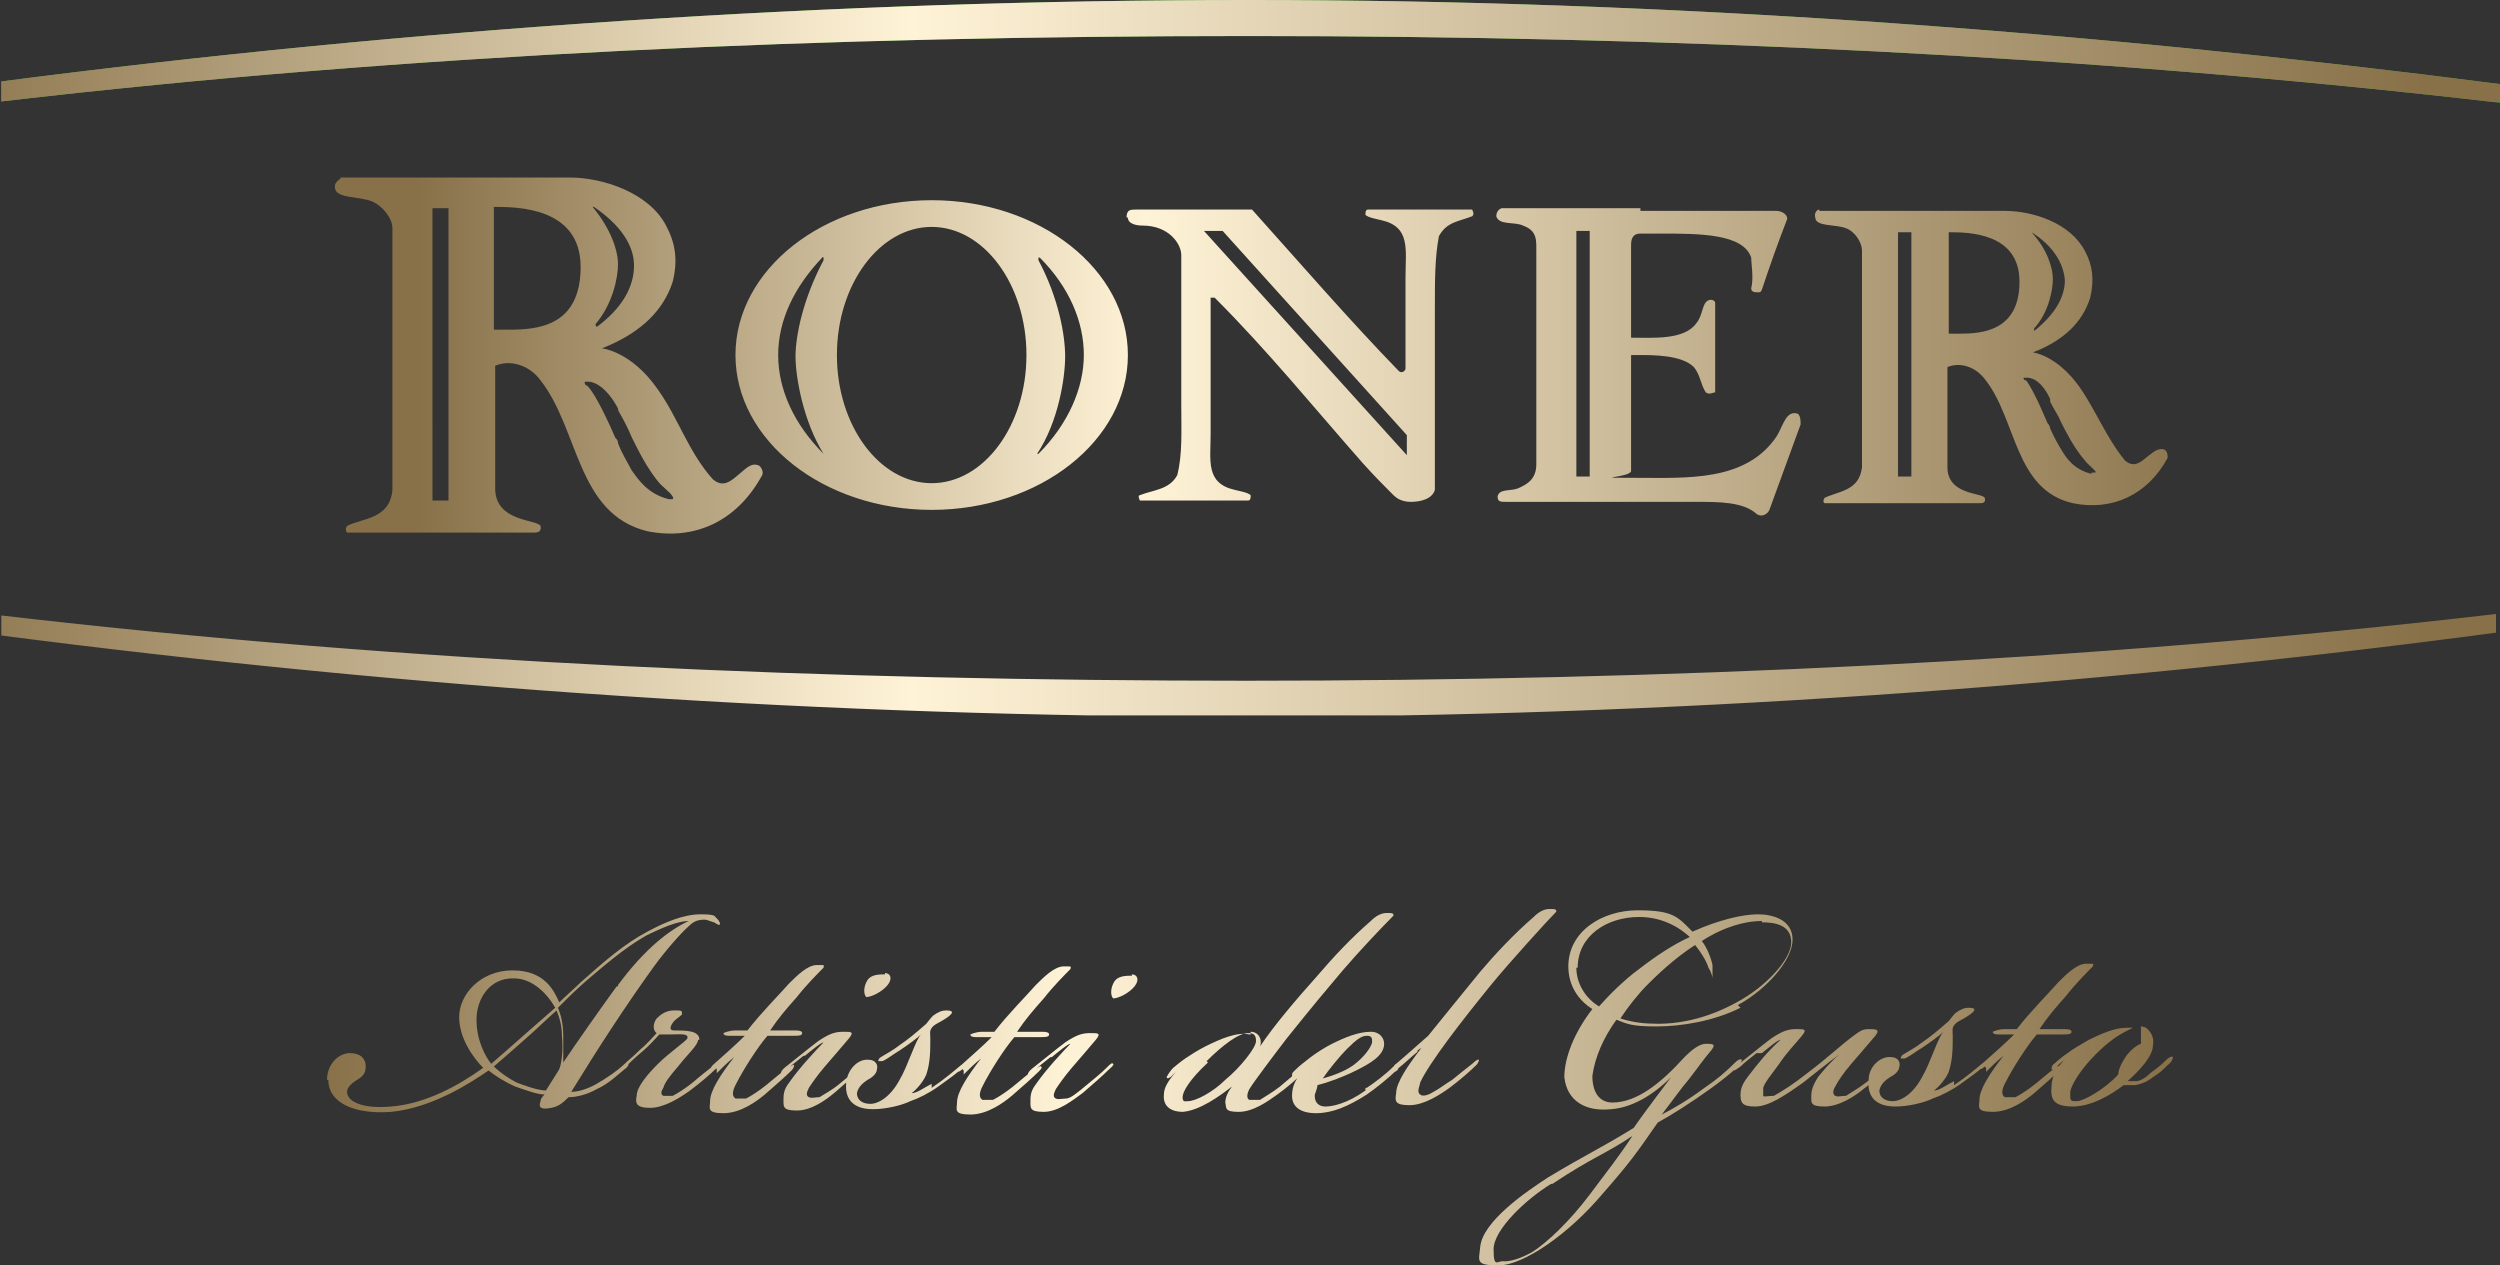 <?xml version="1.0" encoding="UTF-8"?><svg id="uuid-7a1cc5dc-279f-40c4-a12f-b82c987ac523" xmlns="http://www.w3.org/2000/svg" xmlns:xlink="http://www.w3.org/1999/xlink" viewBox="0 0 187.3 94.8"><rect x="0" y="0" width="187.3" height="94.8" fill="#333333" stroke="none"/><defs><clipPath id="uuid-27ce72db-0a98-4050-b8ef-2aa04613709a"><path d="m93.5,0h0C62.6,0,31,2.1.1,6.1v1.5C31,4,62.5,2.7,93.5,2.7h.2c30.9,0,62.7,1.4,93.6,5v-1.4C156.4,2.3,124.6,0,93.7,0s0,0,0,0" style="fill:none;"/></clipPath><linearGradient id="uuid-64d85611-20f3-46aa-9b09-d95fe90efa17" x1="-312.8" y1="46" x2="-311.8" y2="46" gradientTransform="translate(58550 -8603.4) scale(187.2)" gradientUnits="userSpaceOnUse"><stop offset="0" stop-color="#887149"/><stop offset=".4" stop-color="#fff3d7"/><stop offset="1" stop-color="#887149"/></linearGradient><clipPath id="uuid-81d4181f-def0-411a-96cc-c71db0b03122"><path d="m93.6,51h-.2c-31,0-62.5-1.3-93.4-4.9v1.5c30.9,4,62.4,6.1,93.4,6.1s0,0,0,0h0c30.9,0,62.8-2.2,93.6-6.3v-1.4c-30.9,3.6-62.7,5-93.6,5" style="fill:none;"/></clipPath><linearGradient id="uuid-07707320-2dba-4c91-919f-9858f85ffdaa" y1="43.8" y2="43.8" gradientTransform="translate(58550 8251.5) scale(187.2 -187.2)" xlink:href="#uuid-64d85611-20f3-46aa-9b09-d95fe90efa17"/><clipPath id="uuid-e429fbd8-96b6-4850-b14b-7553ea4d87ec"><path d="m156.7,35.5c-1.3-.3-1.9-1.2-2.2-1.7s-.6-1-.9-1.7c0,0,0-.2-.2-.4-.8-1.9-1.3-2.8-1.6-3.2,0,0-.2,0-.2-.2h.3c.4,0,1.1.3,1.7,1.6,0,0,0,0,0,.2.3.6.6,1,.8,1.5.3.6,1,2,1.8,2.9.2.3.9.8.8.9h-.3m-10.7-10.4v-7.6c1.4,0,5.3,0,5.3,3.7s-2.8,3.9-4.5,3.9-.6,0-.8,0m6.4-.4h0c1.1-1.2,1.4-2.9,1.4-3.7s-.4-2.2-1.6-3.5h0c1.6,1,2.4,2.3,2.5,3.6,0,1.3-.8,2.6-2.3,3.8h0m-10.2-7.4h1v18.3h-1v-18.3Zm-5.9-1.7c-.2,0-.4.3-.3.6,0,.7,1.6.5,2.3.8.6.2,1.2,1,1.2,1.7v16.2c-.2,1.8-1.8,1.8-2.8,2.3-.2.3,0,.4,0,.4h11.6c.2,0,.5,0,.4-.4-.2-.4-2.8-.2-2.8-2.3v-7.5c1-.4,2.1,0,2.8.9,2.4,3,2.2,8.3,6.6,9.3,2.9.6,5.6-.6,7.1-3.4,0-.2,0-.4-.2-.6-.5-.2-.9.2-1.3.5-.5.4-1,.9-1.7.3-1.4-1.7-2.2-3.8-3.4-5.5h0c-1.7-2.4-3.5-2.6-3.5-2.6l.5-.2c1.8-.8,3.2-2,3.8-3.9.3-1.3.2-2.4-.4-3.5-1.1-2.1-3.9-3-6-3h-14.1.2Zm-18.2,1.6h1v18.4h-1v-18.4Zm4.8-1.7h-10.4c-.3.1-.4.4-.4.6.2.7,1.4.4,2,.7,1.1.4,1,1.1,1,2.1v15.8c0,1.1-.7,1.5-1.4,1.8-.5.2-1.4,0-1.5.6,0,.4.2.4.7.4h14.2c1.7,0,3.5,0,4.5.9.4.3.9,0,1-.4l2.3-6.3c0-.3,0-.6-.2-.8-.9-.3-1.1.9-1.6,1.7-2.3,3.4-6.7,3.1-10.5,3.1s-.5,0-.4-.5v-8.7h.6c1.1,0,3.2,0,4.1.9.5.6.5,1.3.9,1.9.3.2.5,0,.7,0v-6.7c0-.2-.3-.3-.5-.2-.5.2-.4,1.1-.9,1.7-.9,1.3-3.3,1.1-4.9,1.1v-6.9c0-.3,0-.9.7-.9h1.5c2.9,0,6.2,0,6.8,1.8,0,.5.2,1.5,0,2.3,0,.3.3.3.5.3s.2,0,.3-.2c.6-1.8,1.2-3.5,1.9-5.3,0-.4-.5-.6-.8-.6h-10.2m-32.6,1.5h1.3l13.8,15.3v1.5l-15.2-16.8h.1Zm-5.8-1c0,.5.7.6,1.1.6,2,0,2.9,1.4,2.9,2.2v11.2c0,2,.1,3.7-.3,5.3-.6,1.1-1.8,1.1-2.8,1.5-.2,0,0,.4,0,.4h8.1c.2,0,.2-.2.2-.4-.2-.2-.8-.3-1.2-.4-2.2-.5-1.8-2.2-1.8-4.2v-10.2h.3c4,4,7.4,8.2,11.1,12.4.9,1,1.6,1.7,2.3,2.4.2.2.6.5,1.3.5s1.6-.2,1.8-.9v-13.7c0-2,0-3.7.3-5.3.6-1.1,1.5-1.1,2.5-1.5.2-.2,0-.4,0-.5h-7.8c-.2,0-.2.2-.2.4.2.2.8.3,1.2.4,2.2.5,1.8,2.2,1.8,4.3v6.8c0,.2-.3.4-.5.2-3.6-3.7-7.5-8.2-11-12.1h-8.7c-.4,0-.7,0-.7.6m-22.7,17.7h0c-2.2-2.2-3.4-4.8-3.4-7.4s1.2-5.1,3.3-7.3c0,0,0-.1.1,0v.2c-1.5,2.8-2.1,5.6-2.1,7.2s.6,4.9,2.1,7.3h0m16,0h0c1.6-2.4,2.1-5.7,2.1-7.3s-.5-4.4-2-7.2v-.2h.1c2.2,2.2,3.3,4.8,3.3,7.3s-1.2,5.2-3.4,7.4h0m-15.1-7.4c0-5.3,3.2-9.6,7.1-9.6s7.1,4.3,7.1,9.6-3.2,9.6-7.1,9.6-7.1-4.3-7.1-9.6m-7.6,0c0,6.4,6.6,11.6,14.7,11.6s14.7-5.2,14.7-11.6-6.6-11.6-14.7-11.6-14.7,5.2-14.7,11.6m-5,10.8c-1.6-.4-2.3-1.5-2.8-2.2-.3-.6-.7-1.2-1-2,0-.2-.1-.3-.2-.4-1-2.3-1.7-3.5-2.1-3.9,0,0-.2,0-.2-.3h.3c.5,0,1.4.5,2.2,2,0,0,0,.2.1.3.4.7.7,1.3.9,1.8.4.8,1.2,2.5,2.2,3.6.3.3,1.1.9.9,1.1h-.4m-17.6-21.8h1.2v21.9h-1.2V15.7Zm4.6,9.1v-9.2c1.7,0,6.5,0,6.5,4.5s-3.3,4.7-5.4,4.7-.7,0-1,0m7.5-.4h0c1.3-1.5,1.7-3.5,1.7-4.5s-.5-2.6-1.9-4.3h.1c1.9,1.3,3,2.8,3,4.4s-.9,3.2-2.8,4.6h0m-19.2-11.1c-.2.1-.5.4-.4.7.1.8,1.9.6,2.8,1,.7.3,1.5,1.2,1.5,2v19.6c-.2,2.2-2.2,2.1-3.4,2.7-.2.3,0,.5,0,.5h14c.2,0,.6,0,.5-.5-.3-.5-3.4-.3-3.4-2.8v-9.2c1.2-.5,2.6,0,3.4,1.1,2.9,3.7,2.7,10,8,11.3,3.5.7,6.7-.7,8.6-4.2.1-.2,0-.5-.2-.7-.6-.3-1,.2-1.5.6-.6.5-1.2,1.1-2,.4-1.8-2-2.6-4.6-4.1-6.7h0c-2-2.9-4.2-3.1-4.2-3.1l.7-.3c2.2-1,3.9-2.5,4.6-4.7.4-1.6.2-2.9-.5-4.2-1.3-2.5-4.8-3.6-7.2-3.6h-17.2Z" style="fill:none;"/></clipPath><linearGradient id="uuid-a98e9b93-784c-481d-bb82-029fd2a54686" x1="-312.3" y1="46.4" x2="-311.3" y2="46.4" gradientTransform="translate(43003 -6358.3) scale(137.6)" xlink:href="#uuid-64d85611-20f3-46aa-9b09-d95fe90efa17"/><linearGradient id="uuid-7dcd7c2d-d26a-464d-be7c-b0fb4120405a" x1="24.5" y1="161" x2="163" y2="161" gradientTransform="translate(0 242.5) scale(1 -1)" xlink:href="#uuid-64d85611-20f3-46aa-9b09-d95fe90efa17"/></defs><g id="uuid-f2fc591c-6769-4e45-9e66-a62331b8fac5"><g><path d="m93.5,0h0C62.6,0,31,2.1.1,6.1v1.5C31,4,62.5,2.7,93.5,2.7h.2c30.9,0,62.7,1.4,93.6,5v-1.4C156.4,2.3,124.6,0,93.7,0s0,0,0,0" style="fill:#41a62a;"/><g style="clip-path:url(#uuid-27ce72db-0a98-4050-b8ef-2aa04613709a);"><rect x=".1" y="0" width="187.2" height="7.6" style="fill:url(#uuid-64d85611-20f3-46aa-9b09-d95fe90efa17);"/></g></g><g style="clip-path:url(#uuid-81d4181f-def0-411a-96cc-c71db0b03122);"><rect x=".1" y="46" width="187.2" height="7.6" style="fill:url(#uuid-07707320-2dba-4c91-919f-9858f85ffdaa);"/></g><g style="clip-path:url(#uuid-e429fbd8-96b6-4850-b14b-7553ea4d87ec);"><rect x="24.8" y="13.2" width="137.7" height="27.3" style="fill:url(#uuid-a98e9b93-784c-481d-bb82-029fd2a54686);"/></g><path d="m24.5,80.9c0-1.2.9-2,1.7-2s1.2.4,1.2,1-.3.8-.8,1.1c-.3.2-.6.5-.6.8,0,.7,1.1,1.3,3.3,1.1,2.6-.2,5.1-1.6,6.9-2.9-.6-.6-1.8-2.1-1.8-3.8s1.6-3.5,4-3.5,3.1,1.5,3.5,2.4c.4-.4,1.2-1.1,1.6-1.5,1.8-1.6,3.3-2.9,5-3.8,1.3-.7,2.7-1.3,4-1.3s1,.2,1.2.3c.2.2.3.4.2.5,0,0-.1,0-.4-.2-.1,0-.5-.2-.7-.2s-.7,0-1.1.4c-.7.6-1.9,2-2.7,3.1-2.1,2.9-4.3,6.3-6.2,9.4.5,0,1.2-.2,1.9-.6.7-.4,1.6-1,2.1-1.5.2-.2.3-.2.3,0,0,0,0,.2-.3.4-.5.4-1.2,1.1-2.1,1.5-.7.4-1.5.6-2.1.6-.5.5-.8.7-1.3.8-1,.2-.9-.2-.8-.5,0-.2.2-.4.3-.5-.6,0-1.6-.4-2.2-.6-.7-.3-1.5-.8-2-1.2-1.3.9-4.2,2.8-7.3,3.1-2.6.2-4.7-.6-4.7-2.4h-.1Zm13.9-7.6c-1.7,0-2.7,1.5-2.7,3.1s.7,2.8,1.1,3.3c.7-.6,1.5-1.3,2.4-2.1.8-.7,1.6-1.4,2.4-2.1-.7-1.2-1.8-2.2-3.1-2.2h0Zm.3,7.8c.5.2,1.6.6,2.2.6.3-.5.9-1.4,1-1.6.2-.5.3-1.5.2-2.5,0-.8-.2-1.4-.4-1.9-.8.7-1.6,1.5-2.3,2.1-.9.8-1.7,1.5-2.4,2.1.4.4,1.1.9,1.7,1.2h0Zm7.6-7.3c2-2.7,3.8-4.1,5.3-4.8h0c-.8,0-2,.5-3.2,1.1-1.6.9-3.2,2.3-4.5,3.4-.8.7-1.4,1.3-2.1,2,.2.5.4,1.1.4,2.2v1.9c.8-1.2,2.9-4.2,4-5.7h.1Zm6,4.1c0,.4-.8,1.1-1.5,2-.6.7-1,1.2-1.1,1.6-.2.3-.2.5,0,.6.1,0,.4,0,.7,0,.4-.2,1-.6,1.5-1,.7-.6,1.1-.9,1.6-1.3.2-.2.4-.3.5-.3,0,0-.1.3-.4.6-.4.4-1.1,1-1.9,1.6-.7.5-1.9,1.3-3,1.3s-1.1-.4-1-.9c0-.7.9-1.7,1.6-2.4.8-.8,2.1-1.7,2.2-1.9.1-.4-.5-.3-1.3-.3h-.8c-.3.3-.7.8-1.3,1.3-.6.5-1,.9-1.3,1.2-.3.3-.4.3-.5.3s0-.2.4-.5c.4-.4.7-.6,1.3-1.2.5-.4.9-.9,1.2-1.2-.3-.2-.3-.7,0-1.1.3-.3.7-.6,1.3-.6s.6,0,.6.3c-.2.2-.4.3-.6.5-.4.5-.3.7,0,.7.9,0,1.9,0,1.9.7h-.1Zm1.3,2.1c-.2.2-.3.2-.4.2,0,0,0-.2.2-.4.9-.8,1.8-1.6,2.4-2.2h-1.2q-.4,0-.4-.2c0,0,.4-.2.9-.2h.9c1-1.3,2.4-2.7,3.1-3.5.6-.6,1.4-1.4,2.1-1.4s.5,0,.5.2c-.4.4-1.3,1.3-2,2.2-.8.9-1.4,1.6-2,2.5h1.9q.5,0,.5.2c0,.2-.3.2-.6.2h-2c-.7.8-1.8,2.5-2.4,3.7-.2.4-.3.8,0,1,.2,0,.6,0,.8,0,.4-.2,1-.6,1.5-1,.6-.5,1.2-1,1.6-1.3.2,0,.4-.3.5-.2,0,0,0,.2-.2.4-.4.4-1.3,1.2-2,1.8-.6.5-1.8,1.4-3.1,1.4s-1-.4-1-.9c0-.8.8-2,1.8-3.3-.5.4-.9.8-1.3,1.2v-.3Zm6.6-.9c-.5.4-.9.7-1.2,1-.3.2-.4.3-.5.3,0,0,0-.2.4-.5s1.6-1.3,2.4-1.9c.9-.6,1.3-.7,1.9-.7s.8,0,.4.5c-.6.7-1.1,1.3-1.8,2.1-.6.7-1,1.3-1.2,1.6-.2.4-.2.6,0,.7s.5,0,.8,0c.3-.2.9-.5,1.5-1,.7-.6,1-.8,1.5-1.3.3-.3.4-.4.5-.3s-.3.4-.4.5c-.4.4-1.2,1.1-1.9,1.7s-1.8,1.4-2.9,1.4-1-.3-1-.9.2-.9.5-1.3c.7-1,2-2.4,2.5-2.9-.2,0-.9.6-1.4,1h0Zm6.1-6.2c.4,0,.6.4.2.9s-1.2.9-1.6.9c-.2-.2-.2-.7,0-1.1.2-.5.7-.6,1.3-.6h.1Zm3.5,8.6c.9-.6,1.6-1.2,2.2-1.7.2,0,.3-.3.4-.2s0,.3-.4.5c-.3.3-1,.8-1.7,1.3s-1.5.9-2.1,1.1c-.6.3-1.8.6-2.8.6-1.8,0-2.1-1.1-2-2,.1-1,.9-1.8,1.7-1.7.5,0,.7.4.6.7,0,.3-.3.6-.7.8-.3.2-.7.5-.8,1,0,.5.4.8,1,.8s1.5-.5,2.2-1.8c.6-1,1.2-3,1.6-3.4h0c-.3.3-1,.8-1.6,1.2-.5.3-1,.7-1.3.8-.1,0-.3,0-.3,0,0,0,0-.2.2-.3.3-.2.9-.5,1.4-.9.6-.4,1.2-.9,2-1.6,0,0,.3-.4.5-.6.4-.3.7-.4,1-.4.8,0,.3.4-.2.7-.3.2-.6.3-.8.5-.3.3-.2.5-.2.9,0,.9,0,1.8-.3,2.7-.2.5-.7,1.1-1.1,1.4.4,0,.9-.4,1.5-.7v.3Zm2.3-1.4c-.2.2-.3.2-.4.2s0-.2.2-.4c.9-.8,1.8-1.6,2.4-2.2h-1.2q-.4,0-.4-.2c0,0,.4-.2.9-.2h.9c1-1.3,2.4-2.7,3.1-3.5.6-.6,1.4-1.4,2.1-1.4s.5,0,.5.2c-.4.4-1.3,1.3-2,2.2-.8.9-1.4,1.6-2,2.5h1.9q.5,0,.5.2c0,.2-.3.2-.6.2h-2c-.7.8-1.8,2.5-2.4,3.7-.2.4-.3.8,0,1,.2,0,.6,0,.8,0,.4-.2,1-.6,1.5-1,.6-.5,1.2-1,1.6-1.3.2,0,.4-.3.5-.2s0,.2-.2.4c-.4.4-1.3,1.2-2,1.8-.6.5-1.8,1.4-3.1,1.4s-1-.4-1-.9c0-.8.8-2,1.8-3.3-.5.4-.9.8-1.3,1.2v-.3Zm6.6-.9c-.5.4-.9.7-1.2,1-.3.2-.4.3-.5.3,0,0,0-.2.4-.5s1.6-1.3,2.4-1.9c.9-.6,1.3-.7,1.9-.7s.8,0,.4.5c-.6.7-1.1,1.3-1.8,2.1-.6.7-1,1.3-1.2,1.6-.2.4-.2.6,0,.7s.5,0,.8,0,.9-.5,1.5-1c.7-.6,1-.8,1.5-1.3.3-.3.4-.4.5-.3s-.3.4-.4.5c-.4.4-1.2,1.1-1.9,1.7-.7.5-1.8,1.4-2.9,1.4s-1-.3-1-.9.2-.9.5-1.3c.7-1,2-2.4,2.5-2.9-.2,0-.9.6-1.4,1h0Zm6.1-6.2c.4,0,.6.4.2.9s-1.2.9-1.6.9c-.2-.2-.2-.7,0-1.1.2-.5.7-.6,1.3-.6h.1Zm8.9,4.3c.6,0,.9.6.7,1.1h0c1-1.5,2.6-3.4,4.3-5.3,1.2-1.4,2.5-2.8,4-4.1.4-.4.8-.6,1.2-.6s.5,0,.5.2c-.9.9-2.6,2.7-3.8,4.1-1.1,1.3-2.2,2.6-4.2,5.1-1,1.3-2.5,3.3-2.8,3.8-.2.4-.2.7,0,.8.2,0,.5,0,.8,0,.3-.2,1-.6,1.5-1,.7-.6,1.2-1,1.6-1.4.2-.2.4-.3.5-.2s0,.3-.4.6c-.4.4-1.2,1.1-1.9,1.6s-1.8,1.3-2.9,1.3-.9-.3-1-.7c0-.4.2-.8.5-1.2h0c-.9.7-2.4,1.8-3.7,1.9-.7,0-1.5-.3-1.4-1.3,0-.5.3-1,.9-1.7h0s-.2.2-.4.4c-.1,0-.2.2-.3,0,0,0,.2-.4.5-.7,0,0,.6-.5.9-.7s.9-.6,1.5-.9c1.2-.6,2.4-1.1,3.3-.9h.1Zm-3.2,2.3c-1.4,1.3-1.9,2.2-1.9,2.6s.2.3.4.3c.6,0,1.9-.7,2.8-1.6,1.1-.9,2.3-2.4,2.3-2.9s-.2-.6-.6-.6c-.7,0-1.9.9-3.1,2.1h0Zm11.9,1.9c.6-.4,1.4-1,2-1.6.2-.2.3-.2.4,0,0,0,0,.3-.3.4-.4.4-1.5,1.3-2.1,1.7-1.4.9-2.6,1.4-3.8,1.4s-1.8-.5-1.8-1.3.3-1.3,1-2.1h0s-.5.4-.7.6c-.2,0-.3.2-.3,0s0-.2.2-.4c.4-.4.7-.6,1.2-1,.4-.3,1-.7,1.6-1,1-.5,2-.9,2.9-.9h0c.7,0,1,.5,1,.9,0,.9-1.1,1.5-2.1,2s-2.1.9-2.9,1.1c0,.3-.2.6-.2.8,0,.5.3.8.8.8s1.6-.2,3-1.2v-.2Zm-1-1.7c.8-.6,1.3-1.3,1.4-1.7,0-.3,0-.5-.4-.5s-.8.3-1.5,1c-.5.5-1.4,1.6-1.8,2.2.7-.2,1.6-.5,2.3-1Zm4.8-1c-.5.4-1,.9-1.4,1.2-.2.2-.3.2-.4,0,0,0,0-.2.2-.3,0,0,1.4-1.2,2.4-2.1.9-1.1,2.5-3.1,3.9-4.8,1.1-1.3,2.5-2.8,4-4.1.4-.4.8-.6,1.2-.6s.5,0,.5.2c-.6.6-3.6,3.9-4.9,5.5-2.2,2.7-4.6,5.8-5.3,7.3,0,.2-.3.7,0,.9.2.2.7,0,1-.2.4-.2.9-.6,1.4-.9.6-.5,1-.8,1.5-1.2,0,0,.4-.4.5-.3,0,0,0,.2-.2.4-.4.4-1.2,1.1-2,1.7-.7.5-1.9,1.3-3,1.3s-1.1-.3-1-.9c0-.8.9-2.1,1.9-3.4h0l-.3.2Zm24.2-3.3c-2,1-4.4,1.4-6.3,1.4s-2.2-.2-3-.5c-1,1.4-1.6,2.8-1.8,4.2,0,1.2.5,2,1.5,2,1.8,0,3.6-1.4,5.4-3.4.5-.5,1.1-1,1.6-1s.8,0,.4.5c-.6.7-1,1.3-1.7,2.2-.6.7-1,1.3-2,2.6h0c.8-.4,2-1.1,3.2-2,.9-.6,1.6-1.2,2.3-1.9.2-.2.4-.3.5-.2,0,0,0,.2-.4.6s-1.3,1.1-2,1.6c-1.4,1-2.8,1.9-3.9,2.5-1.6,2.3-2,2.9-4.1,5.3-2.6,3.1-6,5.4-7.8,5.4s-1.5-.3-1.4-1.4c.2-1.9,3.4-4.1,5.1-5.2,3-1.8,3.8-2.1,6.4-3.7.6-.9,2.8-3.8,2.8-3.8-1.4,1.4-3,2.3-4.5,2.4-1.9.2-3.3-.6-3.5-2.4,0-1.4.7-3.3,2.1-5.1-1.1-.7-1.8-1.8-1.8-3.2,0-2.6,2.5-4.2,5.2-4.2s3,.5,4.1,1.6c2-.9,3.8-1.3,4.9-1.3s2.6.4,2.6,1.9-1.9,3.7-4.1,4.9l.2.2Zm-14.2,13.2c-1.8,1.1-4.3,3.4-4.3,4.9s.3.8.8.9c.5,0,1.2-.2,2.1-.7,1.1-.7,2.8-2.3,4.3-4.3,1.2-1.6,2.3-3,3.2-4.4-1.9,1.3-3,1.6-6,3.6h0Zm1.9-16.2c0,1.2.7,2.3,1.7,2.9.7-.8,1.9-2,3-2.8,1.3-1,2.5-1.8,3.8-2.4-1.1-1-2.4-1.5-3.8-1.5-2.4,0-4.6,1.4-4.6,3.8h-.1Zm13.9-3.5c-1.2,0-2.8.4-4.5,1.5.4.5.7,1.3.8,1.8,0,.7,0,1,0,1,0,0,0-.3-.3-.8-.2-.6-.6-1.2-1-1.7-1.1.7-2.3,1.7-3.5,2.9-.8.8-1.5,1.7-2.1,2.6.9.3,1.8.4,2.8.4,1.9,0,3.9-.5,5.9-1.6,2.1-1.1,4.1-3.2,4.1-4.5s-1.2-1.5-2.2-1.5h0Zm-.4,9.9c-.5.4-.9.7-1.2,1-.3.2-.4.3-.5.3,0,0,0-.2.4-.5s1.6-1.3,2.4-1.9c.9-.6,1.3-.7,1.9-.7s.8,0,.4.5c-.4.5-1.1,1.2-1.7,2.1-.5.7-1.1,1.4-1.2,1.8,0,.3,0,.5,0,.6s.4,0,.8,0c.7-.4,1.5-.9,2.5-1.7,1.6-1.2,2.5-2.1,3.6-2.9.3-.2.5-.4,1-.4s.9,0,.5.5c-.6.7-1.1,1.3-1.8,2.1-.6.7-1,1.3-1.2,1.7-.2.3-.2.6,0,.7s.4,0,.8,0c.3-.2,1-.6,1.5-1,.7-.5,1.2-1,1.6-1.4.2-.2.4-.3.5-.2,0,0-.2.3-.3.4-.4.4-1.2,1.1-2,1.7-.6.5-1.8,1.3-2.9,1.3s-1-.3-1-.8.2-.9.5-1.4c.4-.5,1-1.2,1.6-1.7h0c-.7.5-1.8,1.4-2.7,2.1-1.4,1-2.6,1.8-3.6,1.8s-1.1-.3-1.1-.9.3-1,.6-1.4c.7-.9,1.3-1.7,2.4-2.7-.2,0-.9.6-1.4,1h-.4Zm14.8,2.4c.9-.6,1.6-1.2,2.2-1.7.2,0,.3-.3.4-.2s0,.3-.4.5c-.3.3-1,.8-1.7,1.3s-1.5.9-2.1,1.1c-.6.3-1.8.6-2.8.6-1.8,0-2.1-1.1-2-2,0-1,.9-1.8,1.7-1.7.5,0,.7.4.6.7,0,.3-.3.6-.7.8-.3.2-.7.5-.8,1,0,.5.4.8,1,.8s1.5-.5,2.2-1.8c.6-1,1.2-3,1.6-3.4h0c-.3.3-1,.8-1.6,1.2-.5.3-1,.7-1.3.8,0,0-.3,0-.3,0,0,0,0-.2.2-.3.3-.2.9-.5,1.4-.9.6-.4,1.2-.9,2-1.6,0,0,.3-.4.5-.6.4-.3.7-.4,1-.4.8,0,.3.4-.2.7-.3.2-.6.3-.8.5-.3.3-.2.5-.2.9,0,.9,0,1.8-.3,2.7-.2.5-.7,1.1-1.1,1.4.4,0,.9-.4,1.5-.7v.3Zm2.3-1.4c-.2.2-.3.2-.4.2,0,0,0-.2.2-.4.9-.8,1.8-1.6,2.4-2.2h-1.2q-.4,0-.4-.2c0,0,.4-.2.9-.2h.9c1-1.3,2.4-2.7,3.1-3.5.6-.6,1.4-1.4,2.1-1.4s.5,0,.5.2c-.4.4-1.3,1.3-2,2.2-.8.9-1.4,1.6-2,2.5h1.9q.5,0,.5.2c0,.2-.3.2-.6.2h-2c-.7.8-1.8,2.5-2.4,3.7-.2.4-.3.8,0,1,.2,0,.6,0,.8,0,.4-.2,1-.6,1.5-1,.6-.5,1.2-1,1.6-1.3.2,0,.4-.3.5-.2s0,.2-.2.4c-.4.4-1.3,1.2-2,1.8-.6.5-1.8,1.4-3.1,1.4s-1-.4-1-.9c0-.8.8-2,1.8-3.3-.5.4-.9.8-1.3,1.2v-.3Zm5.4,0c-.2.2-.4.3-.4.2,0,0,0-.3.2-.4.2-.2.7-.6,1-.8.4-.3.9-.6,1.6-1,1-.5,2-.9,2.8-.9s.5,0,.5,0,0,0-.4.2c-.8.4-1.5.9-2.4,1.8-1,1-1.9,2.3-1.9,2.9s0,.6.5.6,2.1-.9,3.1-2c0-.3.2-.8.6-1.4.4-.5.8-.8,1.1-.9v-.8c0-.4,0-.5,0-.5s.3,0,.5.2c.3.3.5.7.4,1.2,0,.8-.9,1.8-1.9,2.7h.6c.3,0,.7-.2,1.1-.6.4-.3.7-.5,1.1-.9.3-.3.5-.4.6-.3,0,0,0,.3-.4.6-.3.3-.6.6-1.1.9-.5.4-.9.5-1.3.6h-.9c-.9.7-2.4,1.6-3.8,1.6s-1.7-.5-1.6-1.5c0-.7.4-1.5,1.1-2.1h0c-.2.2-.4.3-.6.5h0Z" style="fill:url(#uuid-7dcd7c2d-d26a-464d-be7c-b0fb4120405a);"/></g></svg>